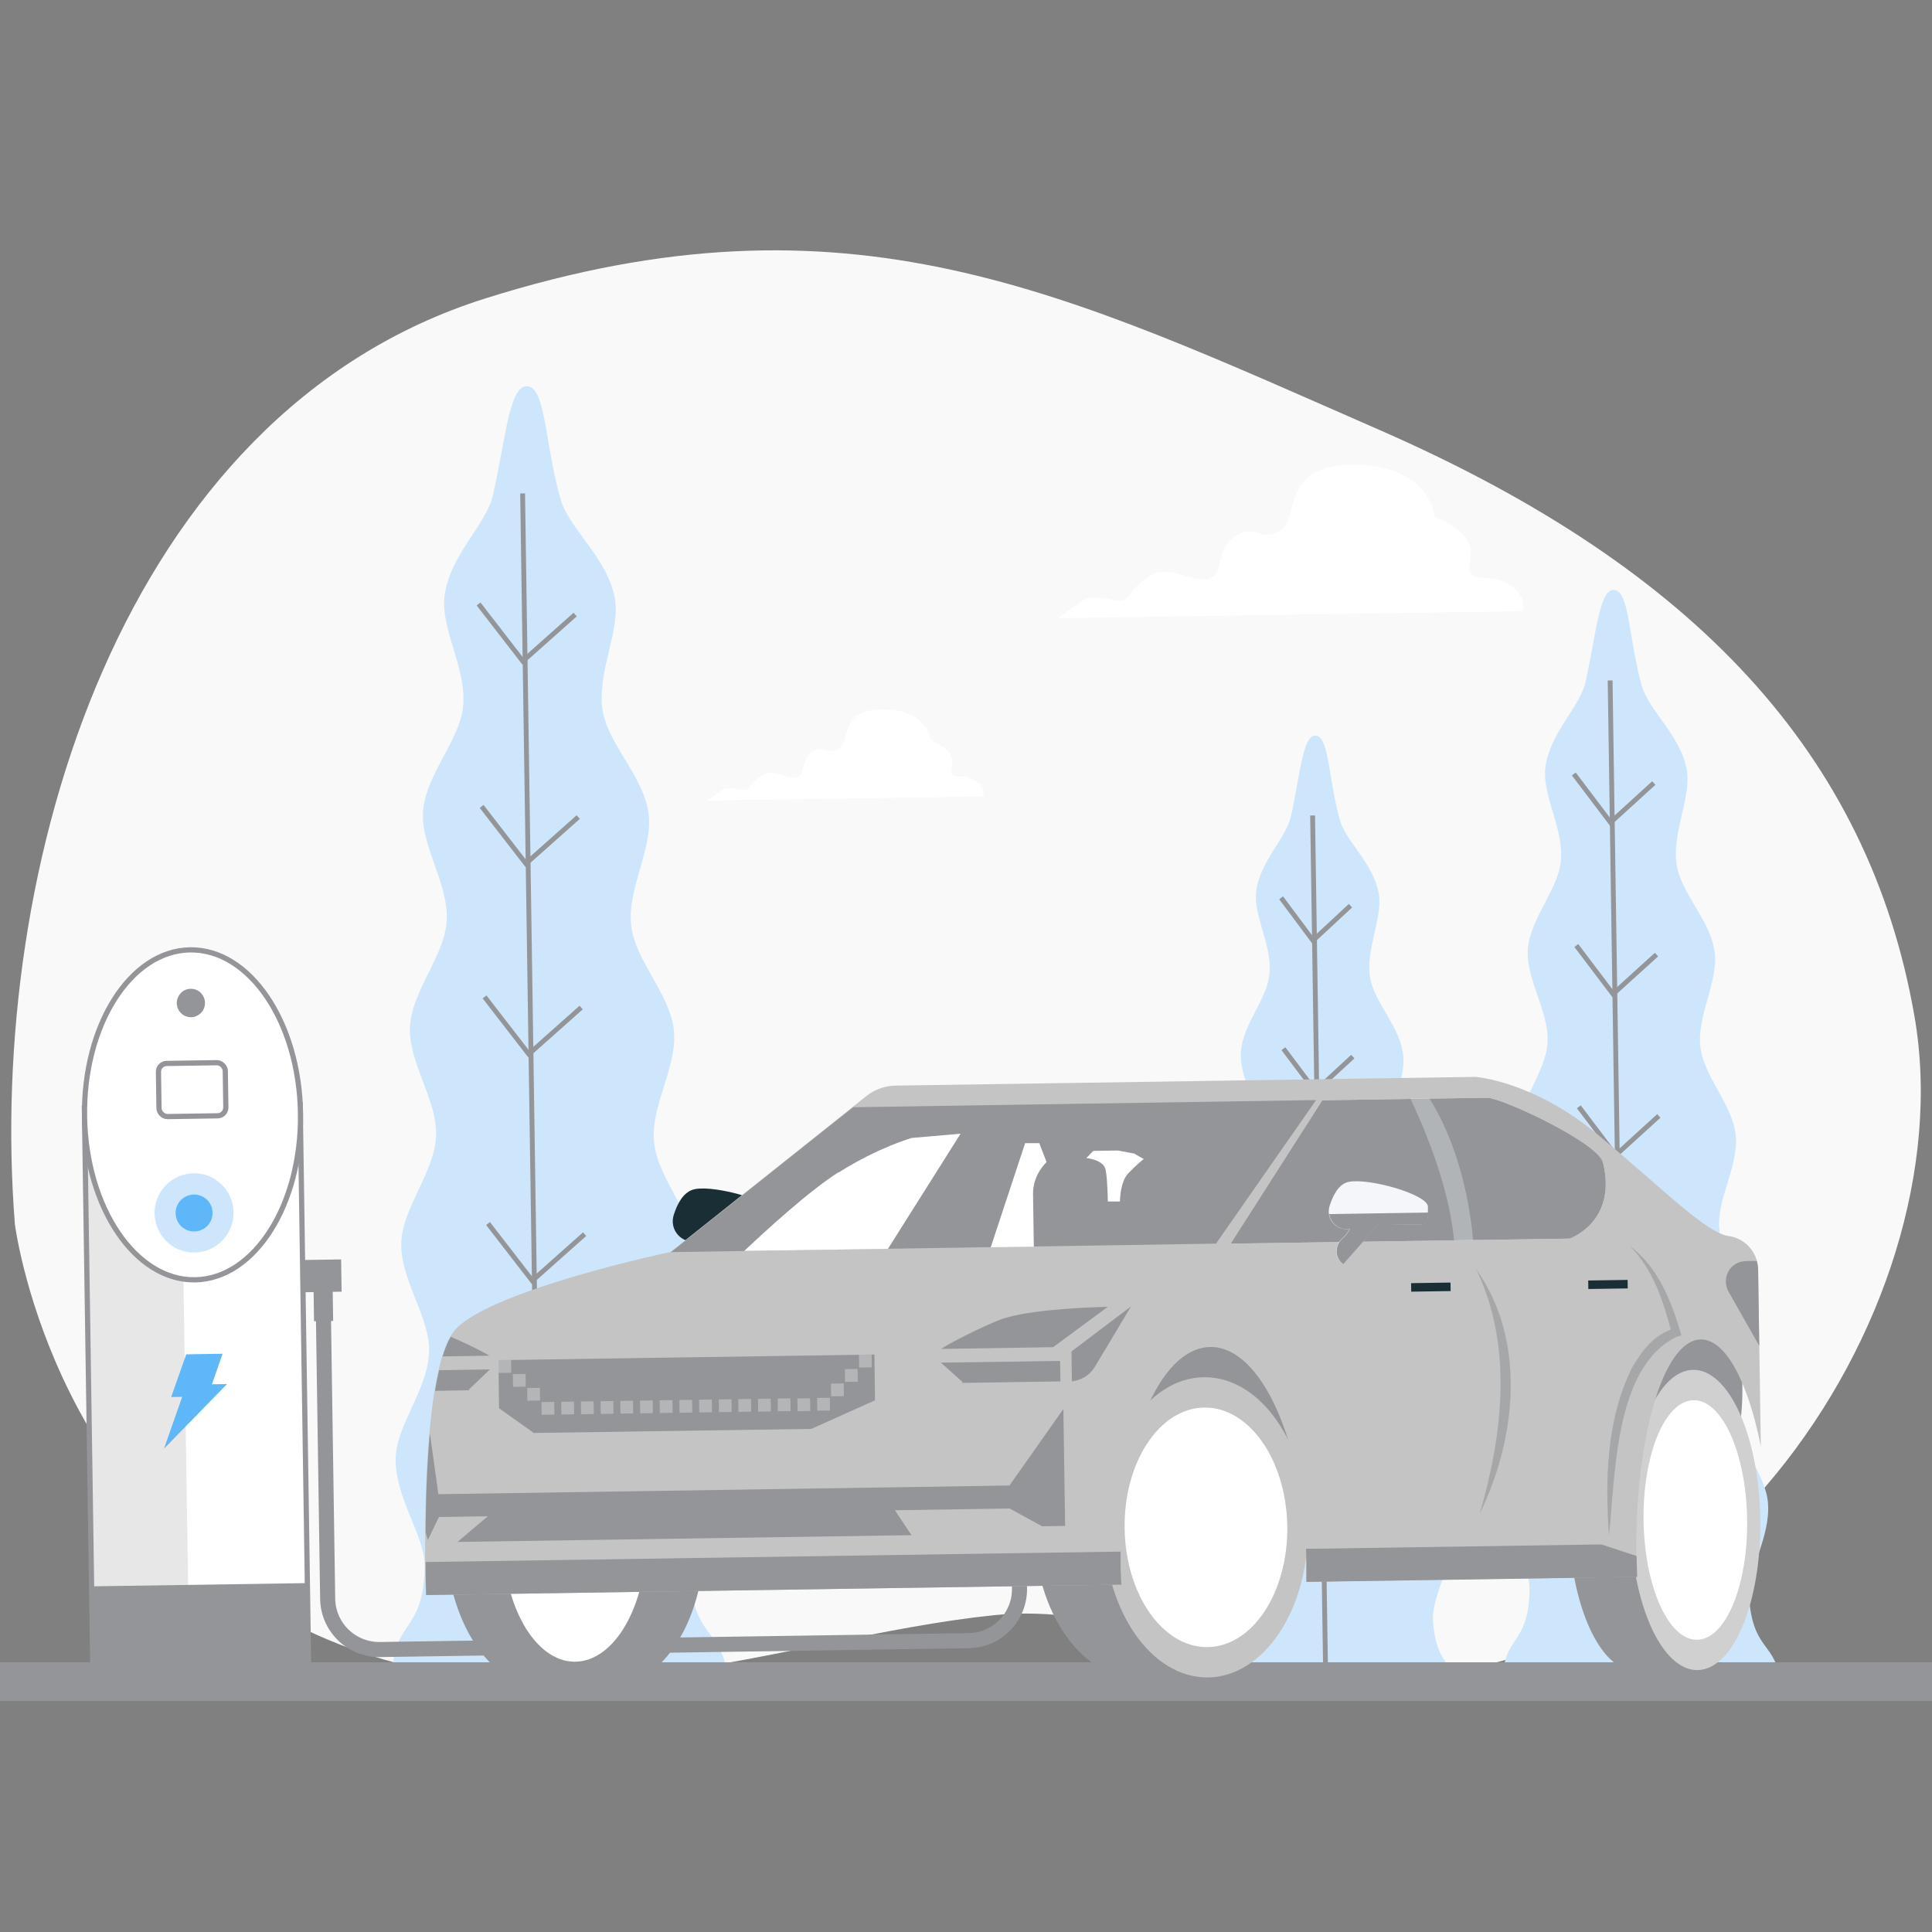 <?xml version="1.0" encoding="UTF-8"?>
<svg id="Layer_1" data-name="Layer 1" xmlns="http://www.w3.org/2000/svg" xmlns:xlink="http://www.w3.org/1999/xlink" viewBox="0 0 100 100">
  <rect x="0" y="0" width="100" height="100" fill="#808080" stroke="none"/>
  <defs>
    <style>
      .cls-1 {
        opacity: .6;
      }

      .cls-2 {
        opacity: .2;
      }

      .cls-2, .cls-3, .cls-4, .cls-5, .cls-6, .cls-7, .cls-8, .cls-9 {
        fill: #fff;
      }

      .cls-10 {
        clip-path: url(#clippath-4);
      }

      .cls-11, .cls-5 {
        stroke-width: .25px;
      }

      .cls-11, .cls-5, .cls-7, .cls-12, .cls-13, .cls-8, .cls-9 {
        stroke: #939598;
      }

      .cls-11, .cls-5, .cls-7, .cls-12, .cls-13, .cls-9 {
        stroke-miterlimit: 10;
      }

      .cls-11, .cls-12, .cls-13 {
        fill: none;
      }

      .cls-4 {
        opacity: .5;
      }

      .cls-14, .cls-15 {
        fill: #1a2e35;
      }

      .cls-16 {
        fill: #f9f9f9;
      }

      .cls-17, .cls-18 {
        fill: #c4c4c4;
      }

      .cls-19 {
        fill: #f4f6f9;
      }

      .cls-6, .cls-20 {
        opacity: .3;
      }

      .cls-7, .cls-15, .cls-12, .cls-8 {
        stroke-width: .27px;
      }

      .cls-15 {
        stroke: #1a2e35;
      }

      .cls-15, .cls-8 {
        stroke-linecap: round;
        stroke-linejoin: round;
      }

      .cls-21 {
        fill: #939598;
      }

      .cls-13 {
        stroke-width: .78px;
      }

      .cls-20 {
        fill: #f7fbfc;
      }

      .cls-22 {
        clip-path: url(#clippath-2);
      }

      .cls-23 {
        fill: #5db7f9;
      }

      .cls-24 {
        fill: #cde6fc;
      }

      .cls-25 {
        clip-path: url(#clippath);
      }

      .cls-18 {
        opacity: .4;
      }

      .cls-9 {
        stroke-width: 1.01px;
      }
    </style>
    <clipPath id="clippath">
      <rect class="cls-7" x="4.6" y="57.27" width="11.17" height="30.34" transform="translate(-1.09 .16) rotate(-.86)"/>
    </clipPath>
    <clipPath id="clippath-2">
      <ellipse class="cls-17" cx="87.76" cy="78.67" rx="3.36" ry="7.77" transform="translate(-1.18 1.33) rotate(-.86)"/>
    </clipPath>
    <clipPath id="clippath-4">
      <path class="cls-3" d="M63.69,64.37l17.56-.26s2.48-.87,1.72-3.94c-.26-1.04-5.27-3.36-5.99-3.35s-8.54.13-8.54.13l-4.75,7.43Z"/>
    </clipPath>
  </defs>
  <path class="cls-16" d="M.77,63.36s1.79,14.31,14.43,20.69c12.64,6.38,24.94.73,36.26-.45,5.93-.61,11.45,2.32,17.27,3.04,18.61,2.3,33.08-18.47,30.36-34.05-2.35-13.49-11.33-23.17-27.63-30.31-16.3-7.13-27.51-12.77-46.35-6.83C6.27,21.39-.69,44.86.77,63.36Z"/>
  <g>
    <path class="cls-3" d="M78.02,30.21c-1.05-.55-1.52-.07-1.91-.54-.39-.47,1.02-1.73-1.85-2.92,0,0-.23-2.66-4.13-2.69-3.9-.04-2.81,2.7-3.84,3.38-1.03.68-1.34-.36-2.37.32-1.03.68-.54,2-1.39,2.21-.85.2-2.01-.82-3.04-.14-1.03.68-1.03,1.25-1.5,1.26s-1.43-.36-1.99.03c-.56.39-1.22.87-1.22.87l24.03-.36s.27-.86-.78-1.41Z"/>
    <path class="cls-4" d="M78.02,30.21c-1.05-.55-1.52-.07-1.91-.54-.39-.47,1.02-1.73-1.85-2.92,0,0-.23-2.66-4.13-2.69-3.9-.04-2.81,2.7-3.84,3.38-1.03.68-1.34-.36-2.37.32-1.03.68-.54,2-1.39,2.21-.85.2-2.01-.82-3.04-.14-1.03.68-1.03,1.25-1.5,1.26s-1.43-.36-1.99.03c-.56.39-1.22.87-1.22.87l24.03-.36s.27-.86-.78-1.41Z"/>
  </g>
  <g>
    <path class="cls-3" d="M50.41,40.37c-.62-.33-.9-.04-1.13-.32-.23-.28.6-1.02-1.1-1.73,0,0-.14-1.57-2.45-1.6-2.31-.02-1.67,1.6-2.28,2.01-.61.4-.79-.21-1.4.19-.61.4-.32,1.19-.82,1.31-.51.12-1.19-.49-1.8-.09s-.61.74-.89.75-.85-.21-1.18.02c-.33.23-.72.52-.72.52l14.24-.21s.16-.51-.46-.84Z"/>
    <path class="cls-4" d="M50.41,40.37c-.62-.33-.9-.04-1.13-.32-.23-.28.6-1.02-1.1-1.73,0,0-.14-1.57-2.45-1.6-2.31-.02-1.67,1.6-2.28,2.01-.61.4-.79-.21-1.4.19-.61.4-.32,1.19-.82,1.31-.51.12-1.19-.49-1.8-.09s-.61.74-.89.75-.85-.21-1.18.02c-.33.23-.72.52-.72.52l14.24-.21s.16-.51-.46-.84Z"/>
  </g>
  <g>
    <path class="cls-24" d="M78.12,86.98l13.98-.21c-.29-1.74-1.39-1.42-1.57-4.12-.09-1.36,1.12-3.07.98-4.86-.11-1.47-1.56-2.96-1.69-4.65-.12-1.52,1.07-3.23.92-4.87-.13-1.55-1.6-3.02-1.75-4.63-.15-1.57,1.02-3.3.85-4.88-.16-1.59-1.66-3.03-1.83-4.59-.18-1.61.94-3.36.74-4.9-.21-1.63-1.75-3.03-1.97-4.53-.25-1.68.79-3.49.52-4.93-.33-1.77-1.97-3.03-2.33-4.34-.67-2.43-.63-4.79-1.38-4.93-.8-.15-.95,2.16-1.52,4.75-.29,1.3-1.85,2.64-2.08,4.42-.19,1.44.96,3.18.8,4.85-.14,1.5-1.59,2.96-1.71,4.59-.11,1.53,1.11,3.21,1.02,4.81-.09,1.56-1.5,3.07-1.57,4.65-.07,1.58,1.18,3.22,1.12,4.78-.06,1.6-1.44,3.13-1.49,4.67-.05,1.63,1.23,3.25,1.19,4.77-.04,1.67-1.4,3.23-1.43,4.69-.04,1.78,1.27,3.4,1.25,4.75-.04,2.94-1.37,2.35-1.38,4.71h.35Z"/>
    <line class="cls-5" x1="83.34" y1="35.22" x2="84.11" y2="86.23"/>
    <polyline class="cls-11" points="85.6 40.53 83.36 42.57 81.46 40.06"/>
    <polyline class="cls-11" points="85.74 49.41 83.49 51.45 81.59 48.94"/>
    <polyline class="cls-11" points="85.86 57.76 83.62 59.8 81.72 57.29"/>
    <polyline class="cls-9" points="86.01 67.7 83.77 69.74 81.87 67.23"/>
    <polyline class="cls-9" points="86.16 77.74 83.92 79.78 82.02 77.27"/>
  </g>
  <g>
    <path class="cls-24" d="M63.42,87.7l12.12-.18c-.26-1.53-1.2-1.25-1.37-3.63-.08-1.2.97-2.7.85-4.27-.1-1.3-1.35-2.61-1.47-4.09-.11-1.34.92-2.84.8-4.28-.12-1.36-1.39-2.65-1.52-4.07-.13-1.38.88-2.9.74-4.29-.14-1.4-1.44-2.66-1.59-4.04-.16-1.41.82-2.96.64-4.31-.18-1.44-1.51-2.66-1.71-3.98-.22-1.47.68-3.07.45-4.34-.29-1.56-1.71-2.67-2.02-3.81-.58-2.14-.55-4.21-1.2-4.33-.7-.13-.82,1.9-1.32,4.17-.25,1.14-1.6,2.32-1.8,3.88-.16,1.27.83,2.79.69,4.27-.12,1.32-1.38,2.6-1.48,4.04-.1,1.35.96,2.82.88,4.23-.08,1.37-1.3,2.69-1.36,4.08-.06,1.39,1.03,2.83.97,4.2-.05,1.41-1.25,2.75-1.29,4.11-.04,1.43,1.07,2.86,1.03,4.19-.04,1.47-1.22,2.84-1.24,4.13-.03,1.56,1.1,2.99,1.08,4.18-.04,2.58-1.18,2.06-1.19,4.14h.31Z"/>
    <line class="cls-5" x1="67.94" y1="42.21" x2="68.62" y2="87.04"/>
    <polyline class="cls-11" points="69.9 46.88 67.96 48.68 66.31 46.47"/>
    <polyline class="cls-11" points="70.02 54.69 68.08 56.48 66.43 54.28"/>
    <polyline class="cls-11" points="70.13 62.02 68.19 63.82 66.54 61.61"/>
    <polyline class="cls-11" points="70.26 70.76 68.32 72.55 66.67 70.35"/>
    <polyline class="cls-11" points="70.4 79.58 68.45 81.38 66.8 79.17"/>
  </g>
  <g>
    <path class="cls-24" d="M20.73,86.64l16.86-.25c-.35-2.06-1.67-1.68-1.9-4.87-.11-1.61,1.35-3.62,1.19-5.73-.13-1.74-1.88-3.5-2.04-5.49-.15-1.8,1.29-3.81,1.12-5.75-.16-1.83-1.93-3.56-2.11-5.46-.18-1.86,1.23-3.89,1.03-5.77-.2-1.88-2-3.57-2.21-5.42-.22-1.9,1.14-3.97.9-5.79-.25-1.93-2.1-3.57-2.38-5.35-.31-1.98.95-4.12.63-5.82-.4-2.09-2.38-3.58-2.81-5.12-.81-2.87-.76-5.65-1.66-5.82-.97-.18-1.15,2.55-1.83,5.61-.34,1.53-2.23,3.11-2.51,5.22-.23,1.7,1.15,3.75.96,5.73-.17,1.77-1.92,3.5-2.07,5.42-.14,1.81,1.34,3.78,1.22,5.68-.11,1.84-1.81,3.62-1.9,5.49-.09,1.86,1.43,3.8,1.35,5.65-.08,1.89-1.74,3.7-1.8,5.52-.06,1.92,1.48,3.84,1.44,5.62-.05,1.98-1.7,3.81-1.73,5.54-.04,2.1,1.53,4.01,1.5,5.61-.05,3.47-1.65,2.77-1.66,5.56h.43Z"/>
    <line class="cls-5" x1="27.05" y1="25.54" x2="27.95" y2="85.75"/>
    <polyline class="cls-11" points="29.77 31.81 27.06 34.22 24.77 31.26"/>
    <polyline class="cls-11" points="29.93 42.29 27.22 44.7 24.93 41.74"/>
    <polyline class="cls-11" points="30.08 52.15 27.37 54.56 25.08 51.6"/>
    <polyline class="cls-11" points="30.26 63.88 27.55 66.29 25.26 63.33"/>
    <polyline class="cls-11" points="30.44 75.73 27.73 78.14 25.44 75.18"/>
  </g>
  <g>
    <path class="cls-13" d="M16.74,68.06l.22,14.69c.02,1.47,1.23,2.65,2.71,2.63l30.47-.46c1.47-.02,2.65-1.23,2.63-2.71l-.03-1.67"/>
    <rect class="cls-21" x="15.4" y="65.2" width="2.27" height="1.67" transform="translate(-.99 .26) rotate(-.86)"/>
    <g>
      <rect class="cls-3" x="4.6" y="57.27" width="11.17" height="30.34" transform="translate(-1.09 .16) rotate(-.86)"/>
      <g class="cls-25">
        <polygon class="cls-18" points="4.83 87.69 9.82 87.62 9.42 61.29 9.33 57.28 4.38 57.35 4.83 87.69"/>
        <polygon class="cls-23" points="11.75 71.64 10.97 71.65 11.52 70.07 9.64 70.1 8.86 72.31 9.43 72.3 8.49 74.98 11.75 71.64"/>
      </g>
      <rect class="cls-12" x="4.6" y="57.27" width="11.17" height="30.34" transform="translate(-1.09 .16) rotate(-.86)"/>
    </g>
    <ellipse class="cls-8" cx="9.97" cy="57.7" rx="5.59" ry="8.54" transform="translate(-.87 .16) rotate(-.86)"/>
    <rect class="cls-7" x="8.22" y="55.02" width="3.46" height="2.75" rx=".43" ry=".43" transform="translate(-.85 .16) rotate(-.86)"/>
    <g>
      <g>
        <path class="cls-24" d="M11.96,62.76c-.02-1.06-.88-1.9-1.94-1.88s-1.9.88-1.88,1.94c.02,1.06.88,1.9,1.94,1.88s1.9-.88,1.88-1.94Z"/>
        <path class="cls-24" d="M10.04,64.83c-.53,0-1.04-.2-1.42-.58-.39-.38-.61-.89-.62-1.44s.2-1.06.58-1.46c.38-.39.89-.61,1.44-.62.01,0,.02,0,.03,0,.54,0,1.04.2,1.42.58.39.38.61.89.62,1.44h0c0,.55-.2,1.06-.58,1.46-.38.39-.89.61-1.44.62-.01,0-.02,0-.03,0ZM10.05,61.01h-.03c-.47,0-.92.2-1.25.54s-.51.79-.5,1.26c0,.47.2.92.54,1.25.33.32.77.5,1.23.5h.03c.47,0,.92-.2,1.25-.54s.51-.79.5-1.26h0c0-.47-.2-.92-.54-1.25-.33-.32-.77-.5-1.24-.5Z"/>
      </g>
      <path class="cls-23" d="M11,62.77c0-.53-.44-.95-.97-.94s-.95.44-.94.97.44.95.97.94.95-.44.94-.97Z"/>
    </g>
    <g>
      <path class="cls-21" d="M10.48,51.91c0-.33-.28-.59-.61-.59s-.59.28-.59.61.28.59.61.59.59-.28.59-.61Z"/>
      <path class="cls-21" d="M9.88,52.65c-.19,0-.37-.07-.51-.21-.14-.14-.22-.32-.22-.52,0-.4.32-.74.72-.74,0,0,0,0,.01,0,.19,0,.37.07.51.21.14.14.22.32.22.52s-.07.38-.21.52c-.14.14-.32.22-.51.22,0,0,0,0-.01,0ZM9.88,51.45h0c-.25,0-.46.21-.45.47,0,.25.21.45.46.45h0c.12,0,.24-.05.32-.14s.13-.21.13-.33c0-.12-.05-.24-.14-.32-.09-.08-.2-.13-.32-.13Z"/>
    </g>
  </g>
  <rect class="cls-21" x="16.25" y="66.71" width=".99" height="1.67" transform="translate(-1.02 .26) rotate(-.86)"/>
  <rect class="cls-21" x="4.79" y="82.02" width="11.17" height="5.59" transform="translate(-1.28 .17) rotate(-.86)"/>
  <g class="cls-1">
    <polygon class="cls-3" points="68.48 56.94 64.21 64.55 63.75 64.55 68.39 56.81 68.46 56.86 68.48 56.94"/>
  </g>
  <rect class="cls-21" y="86.04" width="100" height="2"/>
  <g>
    <path class="cls-15" d="M36.04,64.13h-.15c-.63.01-1.08-.59-.89-1.2.18-.57.48-1.15,1-1.25,1.08-.2,4.08.66,4.09,1.29s.01.9-.35.91l-2.26.03-1.78,2.02-.04-.03c-.41-.32-.41-.93-.02-1.28.15-.13.29-.3.4-.5Z"/>
    <path class="cls-21" d="M56.73,80.64l30.02-.45s4.3-2.96,3.28-10.54c-1.02-7.58-5.82-2.44-7.56,2.65l-13.38.2s-2.98-5.74-7.67-4.95c-4.69.79-4.69,13.09-4.69,13.09Z"/>
    <path class="cls-21" d="M64.09,79.02c-.03-2.23-.7-4.23-1.75-5.63l-.03-2.12-3.62.05c-2.92.04-5.23,3.56-5.16,7.85.06,4.29,2.48,7.74,5.4,7.69l3.62-.05-.03-2.12c1-1.43,1.61-3.45,1.58-5.68Z"/>
    <ellipse class="cls-17" cx="62.42" cy="79.05" rx="5.28" ry="7.77" transform="translate(-1.18 .95) rotate(-.86)"/>
    <path class="cls-21" d="M31.35,71.74l-3.42.05c-2.76.04-4.94,3.56-4.87,7.85s2.35,7.74,5.11,7.7l3.42-.05c2.76-.04,4.94-3.56,4.87-7.85s-2.35-7.74-5.11-7.7Z"/>
    <ellipse class="cls-3" cx="29.75" cy="79.54" rx="3.72" ry="6.47"/>
    <ellipse class="cls-3" cx="62.42" cy="79.05" rx="4.21" ry="6.2" transform="translate(-1.18 .95) rotate(-.86)"/>
    <path class="cls-21" d="M88.81,78.65c-.03-2.23-.47-4.23-1.14-5.64l-.03-2.12-3.2.05c-1.86.03-3.31,3.53-3.24,7.82.06,4.29,1.62,7.75,3.48,7.72l3.2-.05-.03-2.12c.63-1.43,1.01-3.44.97-5.67Z"/>
    <g>
      <ellipse class="cls-17" cx="87.76" cy="78.67" rx="3.36" ry="7.77" transform="translate(-1.18 1.33) rotate(-.86)"/>
      <g class="cls-22">
        <ellipse class="cls-2" cx="87.76" cy="78.67" rx="3.36" ry="7.77" transform="translate(-1.18 1.33) rotate(-.86)"/>
      </g>
    </g>
    <ellipse class="cls-3" cx="87.76" cy="78.67" rx="2.68" ry="6.2" transform="translate(-1.18 1.33) rotate(-.86)"/>
    <path class="cls-17" d="M58,81.01c-.09-6.19,1.98-11.25,4.64-11.29,2.65-.04,4.88,4.95,4.97,11.14,0,.34,0,.68,0,1.01l17.12-.26c-.01-.33-.02-.67-.03-1.01-.09-6.19,1.4-11.24,3.33-11.27,1.29-.02,2.45,2.21,3.11,5.53l-.14-9.15c-.01-.86-.64-1.59-1.49-1.73-.03,0-.06,0-.08-.01-1.19-.22-3.36-2.44-6.73-5.24-3.37-2.8-6.34-2.99-6.34-2.99l-7.36.11-22.62.34c-.57,0-1.11.2-1.56.56l-10.11,8.05s-9.11,1.92-11.1,3.97c-1.99,2.05-1.57,13.79-1.57,13.79l35.98-.54c-.02-.33-.03-.67-.04-1.01Z"/>
    <g>
      <path class="cls-21" d="M57.35,67.64c-1.63.04-4.48.2-5.7.71-1.77.74-2.95,1.47-2.95,1.47l5.81-.09,2.83-2.09Z"/>
      <path class="cls-21" d="M54.89,71.51l-.02-1.07-6.17.09,1.13,1.01s-.04.02-.05.04l5.1-.08Z"/>
      <path class="cls-21" d="M55.46,69.95l.02,1.55c.38-.05.87-.23,1.18-.74.58-.96,1.88-3.14,1.88-3.14l-3.08,2.33Z"/>
    </g>
    <g>
      <path class="cls-21" d="M24.26,71.93l1.1-1.05-2.63.04c-.08.33-.15.69-.21,1.07l1.79-.03s-.03-.02-.05-.04Z"/>
      <path class="cls-21" d="M23.33,69.19c-.16.28-.3.62-.42,1.02l2.43-.04s-.78-.45-2.01-.98Z"/>
    </g>
    <g>
      <path class="cls-3" d="M63.69,64.37l17.56-.26s2.48-.87,1.72-3.94c-.26-1.04-5.27-3.36-5.99-3.35s-8.54.13-8.54.13l-4.75,7.43Z"/>
      <g class="cls-10">
        <path class="cls-21" d="M63.69,64.37l17.56-.26s2.48-.87,1.72-3.94c-.26-1.04-5.27-3.36-5.99-3.35s-8.54.13-8.54.13l-4.75,7.43Z"/>
      </g>
    </g>
    <polygon class="cls-21" points="44.16 57.31 34.73 64.81 62.94 64.37 68.12 56.94 44.16 57.31"/>
    <polygon class="cls-21" points="25.8 70.4 25.83 72.89 27.63 74.17 41.99 73.96 45.29 72.48 45.26 70.11 25.8 70.4"/>
    <g>
      <rect class="cls-6" x="25.8" y="70.4" width=".66" height=".66" transform="translate(-1.06 .4) rotate(-.86)"/>
      <rect class="cls-6" x="26.55" y="71.12" width=".66" height=".66" transform="translate(-1.07 .41) rotate(-.86)"/>
      <rect class="cls-6" x="27.29" y="71.84" width=".66" height=".66" transform="translate(-1.08 .42) rotate(-.86)"/>
      <rect class="cls-6" x="28.04" y="72.56" width=".66" height=".66" transform="translate(-1.1 .44) rotate(-.86)"/>
      <rect class="cls-6" x="44.47" y="70.12" width=".66" height=".66" transform="translate(-1.06 .68) rotate(-.86)"/>
      <rect class="cls-6" x="43.74" y="70.86" width=".66" height=".66" transform="translate(-1.07 .67) rotate(-.86)"/>
      <rect class="cls-6" x="43.02" y="71.61" width=".66" height=".66" transform="translate(-1.08 .66) rotate(-.86)"/>
      <rect class="cls-6" x="42.3" y="72.35" width=".66" height=".66" transform="translate(-1.09 .65) rotate(-.86)"/>
      <rect class="cls-6" x="29.05" y="72.55" width=".66" height=".66" transform="translate(-1.09 .45) rotate(-.86)"/>
      <rect class="cls-6" x="30.07" y="72.53" width=".66" height=".66" transform="translate(-1.09 .47) rotate(-.86)"/>
      <rect class="cls-6" x="31.09" y="72.52" width=".66" height=".66" transform="translate(-1.09 .48) rotate(-.86)"/>
      <rect class="cls-6" x="32.11" y="72.5" width=".66" height=".66" transform="translate(-1.09 .5) rotate(-.86)"/>
      <rect class="cls-6" x="33.13" y="72.49" width=".66" height=".66" transform="translate(-1.09 .51) rotate(-.86)"/>
      <rect class="cls-6" x="34.15" y="72.47" width=".66" height=".66" transform="translate(-1.09 .53) rotate(-.86)"/>
      <rect class="cls-6" x="35.17" y="72.46" width=".66" height=".66" transform="translate(-1.09 .54) rotate(-.86)"/>
      <rect class="cls-6" x="36.19" y="72.44" width=".66" height=".66" transform="translate(-1.09 .56) rotate(-.86)"/>
      <rect class="cls-6" x="37.21" y="72.43" width=".66" height=".66" transform="translate(-1.09 .57) rotate(-.86)"/>
      <rect class="cls-6" x="38.22" y="72.41" width=".66" height=".66" transform="translate(-1.09 .59) rotate(-.86)"/>
      <rect class="cls-6" x="39.24" y="72.4" width=".66" height=".66" transform="translate(-1.09 .6) rotate(-.86)"/>
      <rect class="cls-6" x="40.26" y="72.38" width=".66" height=".66" transform="translate(-1.09 .62) rotate(-.86)"/>
      <rect class="cls-6" x="41.28" y="72.37" width=".66" height=".66" transform="translate(-1.09 .64) rotate(-.86)"/>
    </g>
    <path class="cls-21" d="M52.24,76.89l-29.55.45-.44-3.16c-.16,1.74-.21,3.6-.22,5.12l.11.42.58-1.2,2.53-.04-1.57,1.33,23.5-.35-.86-1.29,5.94-.09,1.68.92,1.19-.02-.09-6.05-2.79,3.96Z"/>
    <path class="cls-19" d="M69.86,63.62h-.15c-.63.01-1.08-.59-.89-1.2.18-.57.48-1.15,1-1.25,1.08-.2,4.08.66,4.09,1.29,0,.63.01.9-.35.91l-2.26.03-1.78,2.02-.04-.03c-.41-.32-.41-.93-.02-1.28.15-.13.29-.3.4-.5Z"/>
    <path class="cls-20" d="M75.26,64.2h.99c-.13-1.47-.59-4.67-2.26-7.34h-.99c.59,1.25,2,4.42,2.26,7.34Z"/>
    <path class="cls-3" d="M53.79,59.16l.38.99s-.71.64-.7,1.64c.01.72.03,2.06.04,2.74l-2.23.03,1.78-5.39h.72ZM43.41,60.67c-1.51.95-3.79,3.04-4.89,4.08l7.44-.11,3.76-5.96-2.53.22s-1.71.48-3.77,1.78ZM58.77,59.72l-.91-.17-1.27.02-.36.37s.91.08,1,.62c.1.54.11,1.63.11,1.63h.63s-.01-1,.43-1.46.8-.74.8-.74l-.46-.26Z"/>
    <path class="cls-21" d="M69.49,65.4l.04.03,1.78-2.02s1.9-.03,2.26-.03c.3,0,.35-.19.35-.62l-5.12.08c.07.43.44.79.92.78h.15c-.11.2-.25.37-.4.5-.38.35-.39.95.02,1.28Z"/>
    <rect class="cls-14" x="73.05" y="66.4" width="2.04" height=".44" transform="translate(-1 1.12) rotate(-.86)"/>
    <rect class="cls-14" x="82.21" y="66.26" width="2.04" height=".44" transform="translate(-.99 1.26) rotate(-.86)"/>
    <g class="cls-1">
      <path class="cls-21" d="M84.36,64.5c1.48,1.08,2.18,2.92,2.67,4.62,0,0-.24.07-.24.07-3.23,1.56-3.17,7.15-3.51,10.3-.2-2.91-.14-6.01,1.19-8.69.5-.86,1.13-1.75,2.25-2.06l-.19.28c-.42-1.62-.95-3.32-2.18-4.53h0Z"/>
    </g>
    <g>
      <path class="cls-21" d="M82.85,79.94l-14.68.22h-.57c0,.24.02.48.02.71,0,.34,0,.68,0,1.01l17.12-.26c-.01-.33-.02-.67-.03-1.01,0-.02,0-.05,0-.07l-1.85-.61Z"/>
      <path class="cls-21" d="M58,81.01c0-.24,0-.47,0-.7l-35.97.54c0,1.04.03,1.71.03,1.71l35.98-.54c-.02-.33-.03-.67-.04-1.01Z"/>
    </g>
    <path class="cls-21" d="M90.36,65.28c-.58,0-1.04.48-1.03,1.06,0,.17.05.35.13.5l1.6,2.82-.06-3.93c0-.16-.03-.31-.07-.46h-.01s-.56,0-.56,0Z"/>
    <g class="cls-1">
      <path class="cls-21" d="M76.4,65.69c2.63,3.67,2.09,8.78.19,12.66,1.19-4.11,1.74-8.69-.19-12.66h0Z"/>
    </g>
  </g>
</svg>